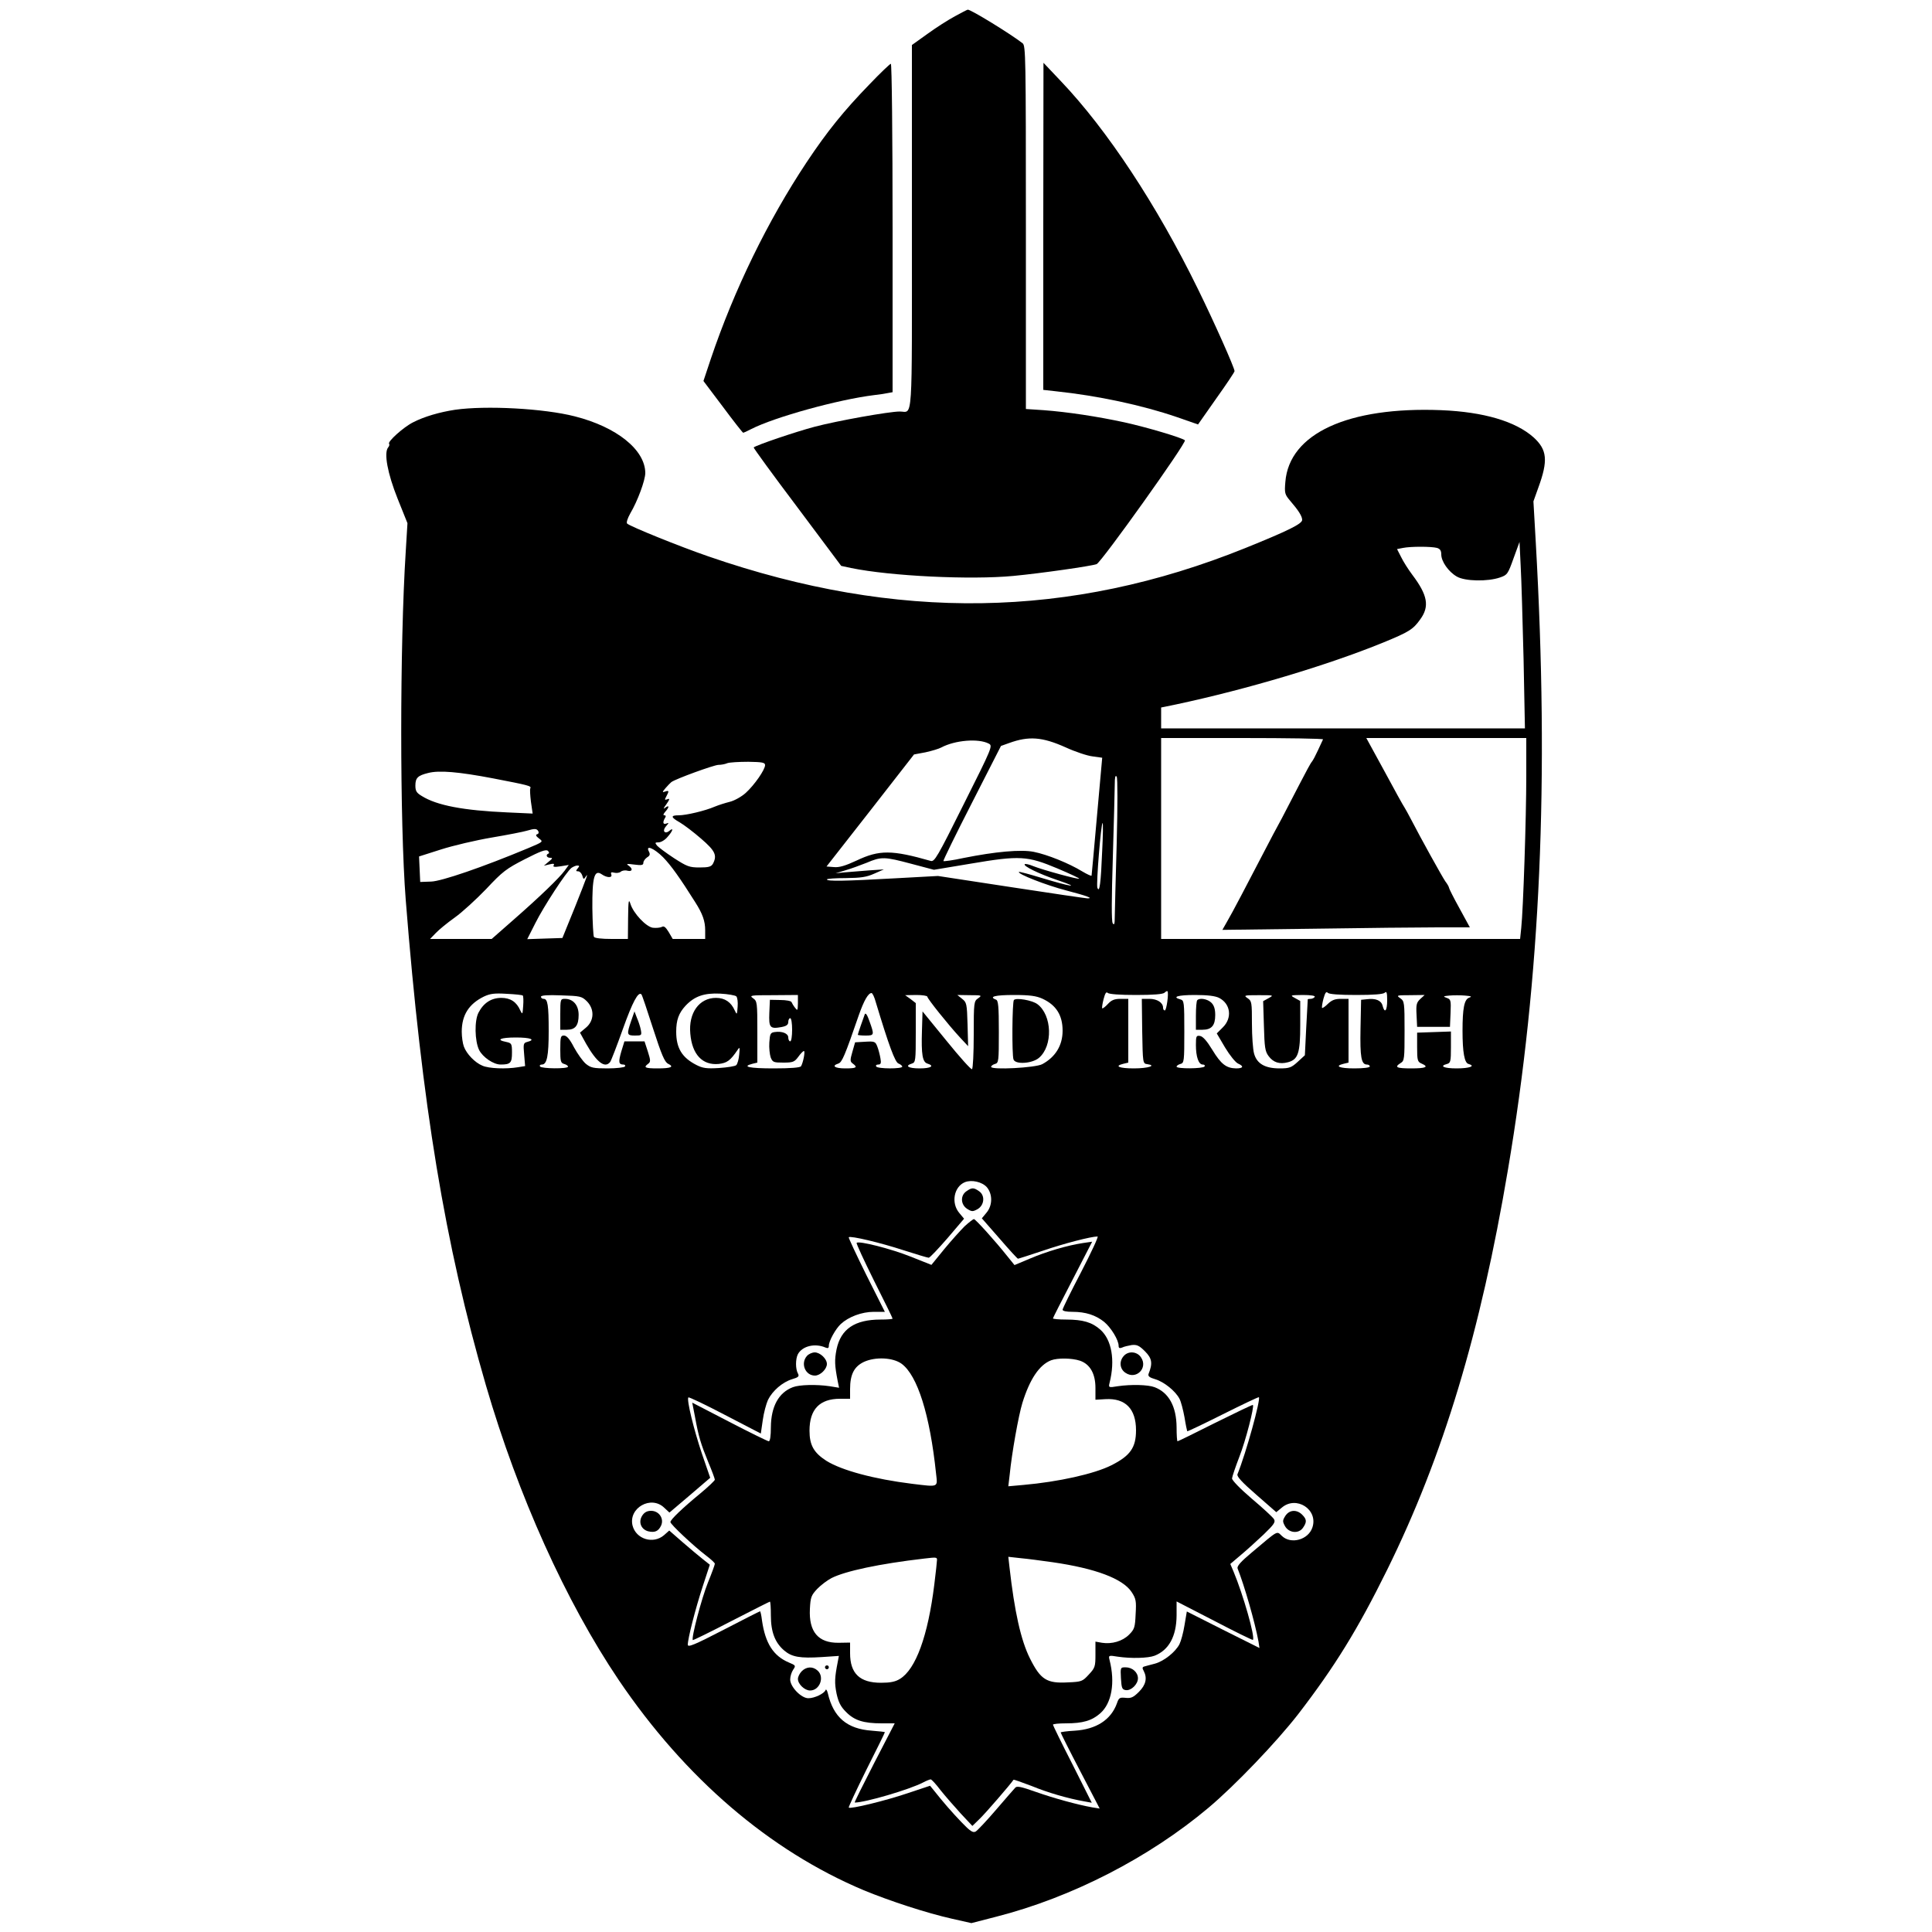 <?xml version="1.0" standalone="no"?>
<!DOCTYPE svg PUBLIC "-//W3C//DTD SVG 20010904//EN"
 "http://www.w3.org/TR/2001/REC-SVG-20010904/DTD/svg10.dtd">
<svg version="1.0" xmlns="http://www.w3.org/2000/svg"
 width="1000pt" height="1000pt" viewBox="0 0 1000 1000"
 preserveAspectRatio="xMidYMid meet">
<g transform="translate(0,1000) scale(0.1,-0.1)"
fill="#000000" stroke="none">
<path d="M4943 9916 c-34 -18 -98 -59 -142 -91 l-81 -58 0 -943 c0 -1041 6
-954 -63 -954 -55 0 -324 -48 -441 -79 -95 -25 -302 -95 -315 -107 -2 -2 99
-141 225 -308 l228 -305 51 -11 c204 -42 618 -62 840 -41 147 14 403 51 431
61 25 10 468 631 457 641 -14 13 -195 67 -313 93 -138 30 -296 54 -419 63
l-91 6 0 940 c0 883 -1 941 -17 953 -63 49 -268 175 -284 174 -2 0 -32 -15
-66 -34z"/>
<path d="M4499 9562 c-132 -136 -219 -244 -324 -402 -200 -301 -375 -659 -496
-1018 l-38 -114 101 -134 c55 -74 102 -134 105 -134 2 0 20 8 41 19 121 62
450 153 637 176 28 3 60 8 73 11 l22 4 0 850 c0 475 -4 850 -9 850 -4 0 -55
-48 -112 -108z"/>
<path d="M5400 8828 l0 -846 63 -7 c219 -23 448 -72 629 -134 l109 -38 94 134
c52 73 95 137 95 142 0 17 -105 253 -190 426 -212 433 -469 823 -709 1075
l-90 95 -1 -847z"/>
<path d="M2355 7879 c-79 -12 -159 -35 -217 -65 -50 -25 -134 -101 -124 -111
3 -4 1 -12 -5 -19 -23 -28 -3 -135 49 -265 l51 -127 -9 -148 c-31 -484 -31
-1404 0 -1801 84 -1063 203 -1784 415 -2513 167 -573 414 -1120 687 -1525 345
-510 782 -884 1269 -1089 136 -56 326 -118 455 -147 l102 -23 128 33 c392 100
792 306 1099 564 139 117 352 340 464 484 190 247 308 438 461 748 290 588
483 1228 625 2070 169 998 214 2019 144 3250 l-12 210 25 70 c52 142 46 197
-24 261 -93 83 -258 132 -479 141 -481 19 -786 -121 -806 -371 -5 -58 -3 -65
24 -97 44 -51 63 -81 63 -100 0 -20 -70 -55 -295 -146 -908 -366 -1803 -380
-2778 -43 -151 52 -405 155 -421 170 -5 5 2 27 16 52 39 66 78 173 78 210 -1
120 -148 238 -365 293 -160 41 -460 57 -620 34z m5531 -1291 l7 -358 -941 0
-942 0 0 54 0 54 78 16 c370 79 784 203 1071 320 134 55 155 68 192 120 49 67
39 125 -41 231 -21 28 -47 69 -58 92 l-21 41 31 6 c39 8 146 8 176 0 16 -5 22
-14 22 -34 0 -36 37 -89 80 -114 42 -25 160 -27 224 -5 38 13 41 18 70 99 l31
85 6 -125 c4 -69 10 -286 15 -482z m-2371 -456 c50 -23 113 -44 140 -47 l50
-7 -27 -301 c-15 -166 -27 -305 -28 -309 0 -4 -22 6 -49 22 -67 41 -180 87
-251 101 -67 13 -198 1 -363 -32 -54 -12 -101 -18 -104 -16 -2 3 64 138 147
300 l151 296 42 15 c102 37 171 32 292 -22z m1333 41 c-2 -5 -14 -29 -26 -56
-12 -26 -26 -53 -32 -60 -6 -6 -32 -55 -59 -107 -27 -52 -70 -135 -96 -185
-27 -49 -65 -121 -85 -160 -89 -171 -174 -334 -198 -374 l-25 -44 474 6 c261
4 549 7 641 7 l166 0 -54 99 c-30 54 -54 102 -54 106 0 4 -8 19 -19 33 -17 25
-127 223 -178 322 -13 25 -28 52 -33 60 -6 8 -53 93 -104 188 l-94 172 414 0
414 0 0 -197 c0 -215 -16 -693 -26 -785 l-6 -58 -929 0 -929 0 0 520 0 520
421 0 c231 0 419 -3 417 -7z m-1730 -22 c21 -11 18 -19 -129 -312 -138 -277
-152 -301 -172 -295 -200 57 -265 58 -383 2 -58 -27 -91 -37 -118 -34 l-38 3
227 290 226 290 59 11 c32 7 69 18 82 25 71 38 193 48 246 20z m-1158 -111 c0
-24 -55 -103 -100 -144 -21 -19 -58 -40 -82 -46 -24 -6 -59 -17 -78 -25 -51
-22 -149 -45 -187 -45 -43 0 -42 -10 6 -37 22 -13 71 -50 110 -84 73 -63 84
-86 61 -130 -9 -15 -22 -19 -69 -19 -53 0 -65 5 -132 48 -41 27 -80 56 -88 65
-12 15 -11 17 8 17 12 0 33 12 46 28 27 30 34 52 10 32 -24 -20 -39 -1 -18 23
16 18 16 20 1 14 -17 -6 -19 8 -5 31 5 7 3 12 -4 12 -8 0 -6 6 4 18 22 24 22
38 0 21 -11 -9 -10 -3 6 18 18 26 19 32 5 26 -14 -5 -15 -3 -5 15 15 28 14 32
-6 25 -16 -6 -16 -3 2 18 11 13 25 27 30 31 23 17 219 88 243 89 15 0 36 4 47
9 11 4 59 7 108 7 73 -1 87 -4 87 -17z m-1407 -69 c181 -35 199 -39 192 -51
-3 -4 -1 -36 3 -69 l9 -62 -131 6 c-227 10 -365 36 -443 85 -27 16 -33 26 -33
54 0 40 13 52 66 65 57 15 159 6 337 -28z m3227 -336 c-5 -182 -10 -352 -10
-380 0 -39 -3 -46 -11 -33 -6 12 -6 123 1 340 5 178 10 348 10 378 0 37 3 50
10 40 5 -9 5 -150 0 -345z m-75 -37 c-7 -172 -14 -222 -25 -193 -7 19 19 335
27 335 3 0 2 -64 -2 -142z m-2919 100 c4 -7 2 -14 -6 -16 -9 -3 -6 -10 10 -22
23 -17 22 -17 -56 -50 -237 -99 -448 -171 -502 -173 l-57 -2 -3 66 -3 66 113
36 c62 20 181 48 264 62 83 14 164 30 180 35 41 12 52 12 60 -2z m53 -116
c-16 -6 -10 -22 9 -22 14 0 12 -4 -8 -20 l-25 -21 29 7 c21 5 27 4 22 -5 -6
-8 4 -10 35 -5 l43 7 -21 -29 c-29 -39 -125 -132 -263 -253 l-115 -101 -159 0
-160 0 30 31 c16 17 60 53 98 80 38 27 111 94 163 148 84 90 104 105 200 154
80 41 109 52 119 43 6 -6 8 -12 3 -14z m593 -19 c41 -42 88 -108 166 -232 39
-61 52 -99 52 -146 l0 -45 -84 0 -84 0 -21 36 c-16 26 -25 33 -36 26 -9 -4
-29 -6 -46 -4 -35 5 -101 75 -116 124 -9 28 -11 16 -12 -74 l-1 -108 -84 0
c-52 0 -88 4 -92 11 -3 6 -7 73 -8 149 -1 158 10 201 48 175 27 -19 57 -20 50
-1 -4 11 0 13 15 9 12 -3 27 -1 34 5 7 6 23 9 35 5 26 -6 29 11 5 27 -14 9 -7
10 30 5 38 -5 47 -3 47 9 0 9 9 21 19 28 15 9 17 16 10 30 -20 37 26 18 73
-29z m1285 -34 l117 -31 192 32 c253 43 292 40 447 -25 64 -27 115 -51 113
-53 -5 -5 -188 45 -238 65 -21 9 -41 13 -44 10 -10 -9 73 -50 171 -83 126 -43
68 -34 -84 12 -62 19 -115 33 -117 31 -10 -10 141 -69 245 -96 107 -28 142
-41 110 -41 -8 0 -185 26 -394 58 l-380 58 -220 -12 c-267 -15 -355 -16 -355
-6 0 4 44 7 98 7 78 1 107 5 147 23 l50 22 -75 -5 c-41 -3 -97 -8 -125 -10
l-50 -5 50 15 c28 8 77 26 110 39 77 33 93 32 232 -5z m-1727 -24 c-10 -12
-10 -15 3 -15 8 0 17 -10 21 -22 5 -19 8 -21 16 -8 18 28 10 6 -54 -155 l-65
-160 -91 -3 -91 -3 42 83 c43 86 159 264 187 286 9 6 22 12 30 12 12 0 12 -3
2 -15z m2890 -655 c91 0 140 4 148 12 6 6 13 10 15 7 7 -9 -5 -99 -14 -99 -5
0 -9 6 -9 14 0 26 -30 46 -71 46 l-39 0 2 -167 c3 -166 3 -168 26 -171 51 -7
5 -22 -69 -22 -77 0 -104 12 -54 24 l25 6 0 165 0 165 -40 0 c-31 0 -47 -6
-66 -27 -13 -14 -26 -24 -29 -22 -2 3 1 24 7 47 8 31 14 40 21 33 7 -7 64 -11
147 -11z m1140 0 c92 0 140 4 148 12 9 9 12 0 12 -40 0 -54 -13 -70 -24 -27
-7 27 -36 39 -82 33 l-29 -3 -3 -148 c-3 -149 4 -187 33 -187 8 0 15 -4 15
-10 0 -6 -33 -10 -80 -10 -78 0 -105 12 -55 24 l25 6 0 165 0 165 -40 0 c-31
0 -47 -7 -67 -26 -14 -14 -27 -23 -30 -21 -2 3 1 24 7 47 9 32 14 40 23 31 7
-7 59 -11 147 -11z m-4314 -3 c3 -3 4 -27 2 -53 -3 -45 -4 -47 -15 -24 -19 44
-51 65 -98 65 -52 0 -92 -26 -118 -76 -22 -41 -20 -147 3 -194 19 -37 74 -75
111 -75 51 0 59 8 59 61 0 47 -2 50 -30 56 -56 11 -30 23 50 23 76 0 105 -11
59 -23 -20 -5 -21 -11 -16 -65 l5 -60 -37 -6 c-62 -10 -150 -7 -184 8 -39 16
-82 61 -96 99 -6 16 -11 50 -11 77 0 86 37 144 115 182 32 15 55 18 118 14 43
-2 81 -6 83 -9z m674 -170 c44 -136 60 -174 78 -183 33 -16 16 -24 -55 -24
-65 0 -74 5 -48 24 13 10 13 17 -2 64 l-17 52 -52 0 -52 0 -16 -52 c-16 -55
-14 -68 10 -68 8 0 12 -4 9 -10 -3 -5 -44 -10 -90 -10 -74 0 -87 3 -113 24
-16 14 -43 52 -61 85 -22 43 -38 61 -52 61 -17 0 -19 -7 -19 -71 0 -62 2 -71
20 -76 11 -3 20 -9 20 -14 0 -12 -137 -11 -145 1 -3 6 1 10 10 10 26 0 35 45
35 173 0 134 -5 167 -26 167 -8 0 -14 5 -14 11 0 7 34 10 105 7 99 -3 106 -5
132 -30 41 -41 39 -101 -4 -137 l-31 -26 32 -58 c55 -96 97 -128 124 -94 5 6
35 84 66 171 50 140 80 196 96 179 3 -2 30 -82 60 -176z m431 166 c6 -6 9 -30
7 -54 -3 -42 -4 -43 -15 -19 -19 43 -51 65 -97 65 -87 0 -143 -78 -133 -185 9
-108 63 -165 147 -157 43 5 60 17 98 73 11 17 12 13 8 -25 -2 -24 -9 -48 -15
-54 -6 -6 -46 -12 -89 -15 -65 -4 -85 -1 -118 16 -74 38 -104 87 -104 172 0
60 13 96 48 134 47 50 97 67 180 63 40 -2 78 -9 83 -14z m722 -30 c67 -222
100 -313 118 -318 10 -4 19 -11 19 -16 0 -12 -127 -12 -135 1 -3 6 1 10 11 10
13 0 16 7 11 33 -3 17 -10 45 -16 60 -10 26 -14 28 -63 25 l-52 -3 -14 -49
c-13 -44 -12 -51 2 -61 27 -20 19 -25 -39 -25 -54 0 -73 13 -36 25 19 6 33 38
106 250 27 77 49 115 66 115 5 0 15 -21 22 -47z m-403 -5 c-1 -40 -2 -41 -15
-24 -8 10 -16 24 -18 29 -2 6 -28 11 -58 11 l-54 1 -3 -68 c-3 -76 3 -84 63
-73 26 5 35 12 35 26 0 11 5 20 10 20 6 0 10 -27 10 -60 0 -33 -4 -60 -10 -60
-5 0 -10 9 -10 20 0 21 -32 34 -71 28 -21 -3 -24 -9 -27 -54 -2 -27 2 -62 7
-77 10 -25 15 -27 65 -27 50 0 58 3 78 30 12 17 25 30 29 30 8 0 -4 -61 -15
-79 -5 -7 -53 -11 -142 -11 -125 0 -168 9 -109 24 l25 6 0 159 c0 153 -1 159
-22 174 -21 15 -14 16 105 16 l127 1 0 -42z m670 33 c0 -10 108 -145 169 -211
l42 -45 -3 113 c-3 107 -5 114 -28 132 l-25 20 65 -1 c62 0 64 -1 43 -16 -22
-15 -23 -20 -23 -189 0 -95 -4 -175 -9 -178 -5 -3 -64 63 -132 147 l-124 152
-3 -100 c-4 -124 3 -162 28 -170 39 -12 19 -25 -40 -25 -59 0 -79 13 -40 25
19 6 20 15 20 160 l0 153 -27 21 -28 20 58 1 c31 0 57 -4 57 -9z m595 -10 c72
-33 105 -86 105 -166 0 -76 -37 -136 -105 -173 -35 -19 -265 -31 -265 -14 0 5
9 12 20 15 19 5 20 14 20 166 0 134 -3 163 -15 167 -39 15 -5 24 93 24 83 0
116 -5 147 -19z m915 4 c60 -31 69 -104 19 -153 l-31 -31 43 -73 c24 -40 54
-77 67 -83 32 -14 27 -25 -10 -25 -51 1 -78 22 -123 96 -28 46 -49 70 -64 72
-19 3 -21 -1 -21 -47 0 -61 14 -101 35 -101 9 0 13 -4 10 -10 -8 -12 -145 -13
-145 -1 0 5 9 11 20 14 19 5 20 14 20 167 0 153 -1 162 -20 167 -47 13 -13 23
75 23 66 0 105 -5 125 -15z m257 -1 l-29 -16 4 -128 c3 -111 6 -132 24 -156
24 -33 57 -44 101 -32 52 14 63 47 63 192 l0 125 -27 15 c-27 15 -26 15 40 16
43 0 66 -4 62 -10 -3 -5 -13 -10 -21 -10 -8 0 -14 -1 -15 -2 0 -2 -4 -68 -8
-147 l-7 -143 -37 -34 c-33 -30 -43 -34 -94 -34 -76 0 -118 25 -132 77 -6 21
-11 90 -11 154 0 110 -1 118 -22 132 -22 15 -19 16 57 16 78 0 79 0 52 -15z
m784 -5 c-19 -18 -22 -29 -19 -82 l3 -62 85 0 85 0 3 71 c3 67 1 72 -20 79
-20 7 -19 9 14 12 21 2 57 2 80 0 34 -3 39 -5 22 -11 -25 -9 -34 -55 -34 -171
0 -112 10 -167 31 -172 39 -11 5 -23 -62 -23 -66 0 -91 12 -49 23 18 5 20 14
20 86 l0 82 -87 -3 -88 -3 0 -75 c0 -68 2 -76 23 -85 39 -17 24 -25 -53 -25
-77 0 -90 6 -55 28 19 11 20 23 20 166 0 148 -1 154 -22 169 -22 15 -19 16 51
16 l75 1 -23 -21z m-2243 -974 c30 -36 30 -94 -2 -132 l-24 -29 91 -104 c50
-58 93 -105 96 -105 3 0 62 19 131 42 108 37 248 73 281 73 6 0 -33 -83 -85
-184 -53 -101 -96 -189 -96 -195 0 -7 20 -11 51 -11 69 0 120 -17 164 -52 36
-30 75 -94 75 -124 0 -12 5 -14 18 -9 9 5 32 10 49 13 27 3 39 -2 69 -32 37
-37 41 -62 19 -117 -4 -12 4 -19 35 -28 46 -14 104 -61 125 -101 8 -15 19 -58
26 -96 6 -38 13 -70 14 -72 2 -2 85 38 185 88 100 50 184 90 186 88 10 -11
-66 -288 -111 -399 -4 -11 23 -41 98 -106 l103 -90 28 23 c75 65 190 -9 159
-102 -21 -64 -111 -89 -158 -44 -28 26 -15 33 -154 -84 -60 -50 -80 -73 -75
-85 34 -85 90 -279 108 -378 l5 -33 -188 94 -188 95 -12 -71 c-6 -38 -18 -82
-26 -98 -21 -41 -80 -88 -127 -101 -24 -6 -49 -13 -56 -15 -10 -3 -10 -9 -2
-23 19 -37 11 -72 -25 -108 -29 -29 -41 -34 -69 -31 -30 3 -35 1 -45 -29 -31
-85 -107 -134 -218 -141 -40 -2 -73 -7 -73 -9 0 -3 45 -93 101 -200 l101 -194
-38 6 c-78 14 -198 47 -292 80 -76 27 -99 32 -107 22 -6 -6 -51 -58 -100 -115
-48 -56 -96 -107 -105 -112 -14 -8 -29 2 -73 48 -50 52 -96 105 -145 167 l-18
22 -117 -39 c-116 -39 -296 -83 -304 -74 -2 2 39 90 91 195 53 105 96 192 96
195 0 2 -30 5 -67 8 -129 9 -199 69 -228 193 -4 17 -10 24 -12 17 -7 -18 -57
-42 -89 -42 -37 0 -94 59 -94 97 0 16 7 38 15 50 15 22 14 23 -22 38 -80 34
-122 99 -139 218 -3 26 -8 47 -10 47 -2 0 -87 -43 -189 -96 -151 -78 -185 -92
-185 -77 0 32 39 185 77 301 l37 113 -34 27 c-19 15 -67 55 -105 88 l-71 62
-27 -24 c-56 -48 -145 -21 -163 50 -22 91 96 158 164 92 l27 -25 106 90 105
90 -43 125 c-42 125 -80 280 -70 291 3 3 89 -38 190 -91 l185 -96 10 69 c5 38
18 85 27 105 23 47 75 92 124 107 34 10 39 15 31 30 -13 23 -13 75 0 100 23
42 88 58 143 34 12 -5 17 -3 17 9 0 25 35 88 62 113 40 37 108 63 171 63 l57
0 -96 191 c-52 105 -93 193 -91 195 8 9 164 -28 283 -67 66 -21 125 -39 131
-39 6 0 49 46 97 101 l86 101 -25 30 c-43 51 -28 135 29 159 35 14 89 2 114
-26z"/>
<path d="M2900 4750 l0 -80 34 0 c44 0 61 22 61 77 0 50 -28 83 -71 83 -23 0
-24 -2 -24 -80z"/>
<path d="M3267 4716 c-24 -70 -23 -76 19 -76 35 0 36 1 31 29 -3 16 -12 44
-20 62 l-13 34 -17 -49z"/>
<path d="M4476 4750 c-9 -24 -36 -102 -36 -106 0 -2 18 -4 40 -4 46 0 46 3 20
75 -11 32 -20 45 -24 35z"/>
<path d="M5248 4824 c-9 -9 -11 -285 -2 -308 10 -27 96 -21 131 8 74 62 69
222 -8 279 -28 20 -109 34 -121 21z"/>
<path d="M6197 4823 c-4 -3 -7 -39 -7 -80 l0 -73 34 0 c47 0 66 22 66 76 0 31
-6 50 -20 64 -19 19 -60 27 -73 13z"/>
<path d="M5002 3834 c-32 -22 -30 -69 4 -91 24 -15 29 -15 53 -2 36 20 41 71
9 93 -28 20 -38 20 -66 0z"/>
<path d="M4993 3653 c-21 -21 -69 -74 -106 -119 l-66 -81 -108 43 c-100 40
-268 83 -279 71 -3 -3 38 -91 90 -196 53 -105 96 -193 96 -196 0 -3 -28 -5
-62 -5 -134 0 -206 -49 -228 -154 -11 -56 -10 -82 6 -165 l7 -34 -49 8 c-68
10 -156 8 -190 -5 -74 -28 -113 -100 -114 -207 0 -45 -4 -73 -11 -73 -5 0 -97
45 -203 100 l-193 100 14 -72 c19 -105 31 -143 69 -236 19 -45 34 -86 34 -91
0 -4 -33 -36 -74 -70 -95 -78 -156 -137 -156 -149 0 -12 121 -125 184 -173 25
-19 46 -38 46 -43 0 -5 -16 -49 -36 -98 -32 -79 -87 -287 -78 -297 1 -2 91 42
199 98 107 55 198 101 200 101 3 0 5 -33 5 -72 0 -86 22 -141 69 -181 40 -34
82 -41 194 -34 l89 6 -6 -32 c-16 -81 -17 -108 -6 -163 10 -45 21 -67 49 -95
43 -44 91 -59 184 -59 l68 0 -106 -205 c-58 -113 -104 -205 -101 -205 54 0
283 67 354 104 17 9 35 16 39 16 5 0 28 -25 52 -57 25 -31 72 -85 104 -120
l60 -64 39 38 c30 29 158 177 174 201 1 2 43 -13 93 -32 85 -35 189 -65 274
-80 l38 -7 -100 199 c-56 109 -101 202 -101 205 0 4 30 7 68 7 87 0 134 14
177 52 59 52 78 158 48 276 -6 24 -5 25 43 17 68 -10 156 -8 190 5 74 29 113
100 114 208 l0 73 196 -101 c107 -56 197 -100 199 -98 13 13 -51 236 -100 353
l-17 40 53 45 c30 25 83 73 119 107 55 53 63 65 54 80 -6 10 -58 58 -115 106
-62 53 -103 96 -102 105 1 10 18 60 38 112 32 81 78 259 70 268 -2 2 -89 -40
-194 -92 -105 -53 -193 -96 -196 -96 -3 0 -5 33 -5 73 -1 107 -40 179 -114
207 -34 13 -122 15 -190 5 -48 -8 -49 -7 -43 17 30 118 11 224 -48 276 -43 38
-90 52 -177 52 -38 0 -68 3 -68 6 0 3 46 93 102 201 l101 196 -48 -7 c-80 -12
-189 -44 -273 -80 l-81 -34 -38 47 c-62 78 -164 191 -172 191 -4 0 -26 -17
-48 -37z m-326 -712 c82 -61 146 -263 178 -568 8 -73 16 -70 -125 -53 -194 24
-363 69 -443 119 -65 42 -87 81 -87 156 0 110 52 165 158 165 l52 0 0 50 c0
76 21 117 72 141 59 27 150 23 195 -10z m923 16 c52 -18 80 -67 80 -141 l0
-61 52 3 c103 6 158 -50 158 -161 0 -90 -30 -132 -127 -181 -89 -45 -275 -86
-456 -102 l-78 -7 7 59 c11 113 46 308 66 373 38 122 87 196 148 220 34 13
108 12 150 -2z m-740 -1030 c0 -7 -6 -64 -14 -128 -33 -267 -96 -439 -178
-489 -24 -15 -51 -20 -98 -20 -110 0 -160 48 -160 153 l0 55 -60 -1 c-105 -1
-154 57 -148 175 3 61 7 71 38 104 19 20 53 45 74 56 71 36 247 74 481 101 59
7 65 7 65 -6z m598 -13 c222 -32 363 -85 409 -154 23 -35 25 -47 21 -115 -3
-68 -6 -78 -34 -106 -34 -34 -89 -50 -140 -42 l-34 6 0 -67 c0 -61 -2 -69 -34
-103 -33 -36 -37 -38 -109 -41 -109 -6 -141 14 -196 124 -47 94 -80 242 -106
473 l-6 53 63 -7 c35 -3 109 -13 166 -21z"/>
<path d="M4177 2982 c-35 -39 -9 -102 41 -102 28 0 62 34 62 60 0 27 -35 60
-63 60 -13 0 -31 -8 -40 -18z"/>
<path d="M5817 2982 c-26 -28 -21 -69 9 -88 55 -37 117 25 80 80 -20 31 -65
35 -89 8z"/>
<path d="M3324 2155 c-21 -33 -6 -71 31 -81 34 -8 53 0 67 30 16 36 -11 76
-52 76 -21 0 -35 -8 -46 -25z"/>
<path d="M6653 2154 c-15 -24 -15 -29 -2 -53 20 -36 71 -41 93 -9 21 30 20 44
-4 68 -28 28 -66 26 -87 -6z"/>
<path d="M4270 1370 c0 -5 5 -10 10 -10 6 0 10 5 10 10 0 6 -4 10 -10 10 -5 0
-10 -4 -10 -10z"/>
<path d="M4150 1350 c-11 -11 -20 -29 -20 -40 0 -27 35 -60 63 -60 50 0 76 70
39 103 -25 23 -58 21 -82 -3z"/>
<path d="M5802 1313 c3 -51 6 -58 25 -61 28 -4 63 31 63 61 0 31 -29 57 -64
57 -27 0 -27 -1 -24 -57z"/>
</g>
</svg>
